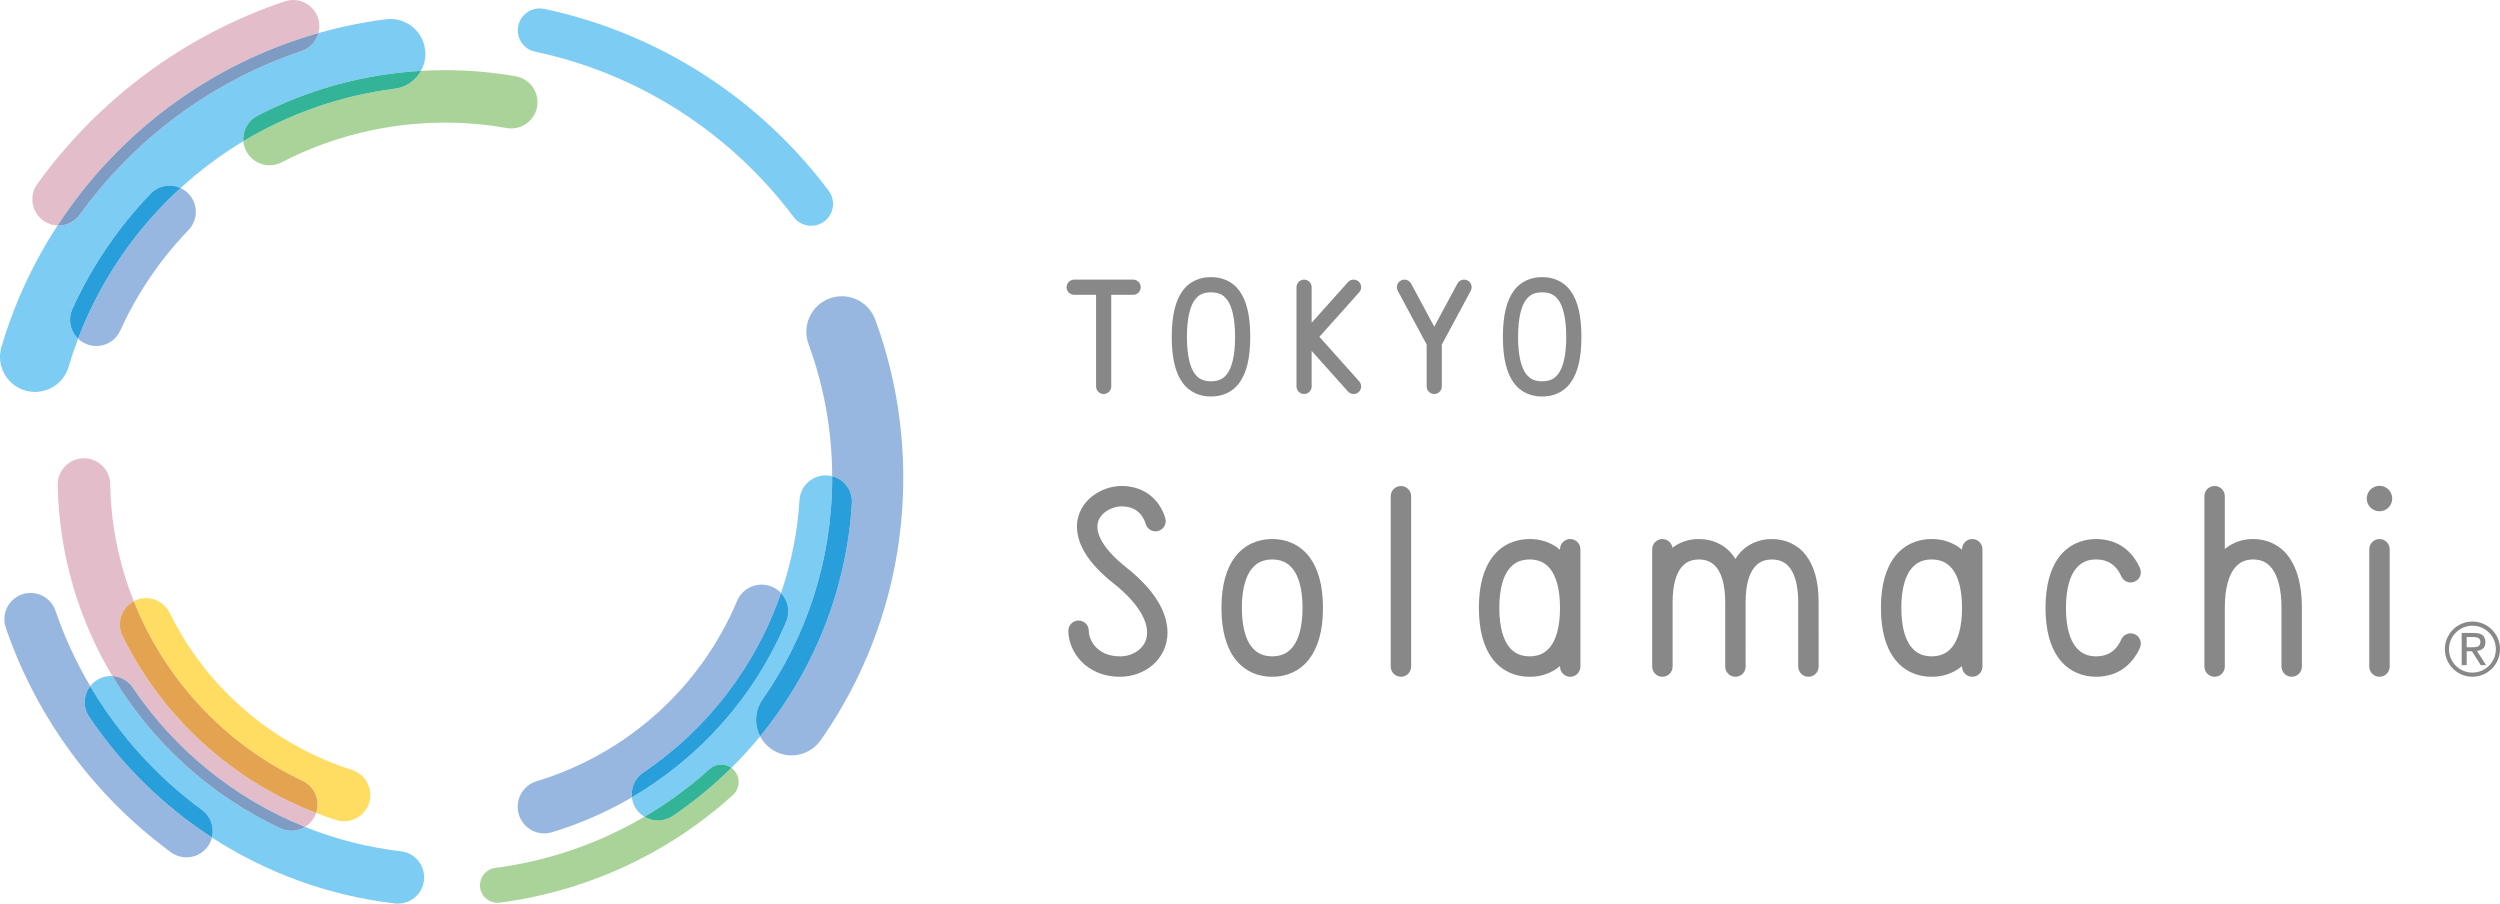 <?xml version="1.0" encoding="utf-8"?>
<!-- Generator: Adobe Illustrator 21.1.0, SVG Export Plug-In . SVG Version: 6.00 Build 0)  -->
<svg version="1.1" id="solamachi-logo" xmlns="http://www.w3.org/2000/svg" xmlns:xlink="http://www.w3.org/1999/xlink" x="0px"
	 y="0px" viewBox="0 0 406.825 147.045" style="enable-background:new 0 0 406.825 147.045;" xml:space="preserve">
<style type="text/css">
	.st0{fill:#7DCCF3;}
	.st1{fill:#E4BDCA;}
	.st2{fill:#97B7E0;}
	.st3{fill:#7E9CC3;}
	.st4{fill:#289EDA;}
	.st5{fill:#A9D399;}
	.st6{fill:#33B498;}
	.st7{fill:#FFDD63;}
	.st8{fill:#E4A350;}
	.st9{fill:#888888;}
</style>
<path class="st0" d="M65.247,138.532h-0.002c-5.456-0.634-10.693-1.993-15.615-3.968c-0.669,0.408-1.44,0.631-2.229,0.631
	c-0.609,0-1.227-0.131-1.814-0.409c-11.504-5.406-20.949-14.124-27.306-24.773c-0.893-0.047-1.809,0.181-2.607,0.719
	c-0.389,0.261-0.719,0.579-0.991,0.93c4.616,7.845,10.796,14.726,18.187,20.139v0.002c1.443,1.056,2.027,2.849,1.617,4.483
	c8.763,5.686,18.882,9.463,29.771,10.731c0.167,0.019,0.335,0.028,0.501,0.028c2.138,0.002,3.983-1.601,4.237-3.777
	C69.268,140.926,67.589,138.807,65.247,138.532"/>
<path class="st1" d="M51.823,5.381c0.212-0.785,0.203-1.638-0.075-2.467c-0.75-2.236-3.171-3.441-5.409-2.691
	C29.896,5.739,15.915,16.288,6.071,29.93c-1.381,1.913-0.948,4.582,0.965,5.964c0.707,0.51,1.519,0.768,2.331,0.801
	C19.107,21.759,34.044,10.418,51.823,5.381"/>
<path class="st2" d="M12.709,55.106c0.341,0.331,0.742,0.613,1.2,0.821c0.573,0.26,1.173,0.383,1.763,0.383
	c1.625,0,3.177-0.931,3.893-2.507c2.736-6.028,6.491-11.573,11.105-16.362c1.636-1.7,1.586-4.405-0.112-6.04
	c-0.355-0.343-0.756-0.607-1.18-0.801C22.032,37.313,16.283,45.7,12.709,55.106"/>
<path class="st0" d="M87.087,8.415c17.044,3.594,31.915,13.355,42.063,26.901c0.701,0.933,1.77,1.425,2.853,1.425
	c0.743,0,1.491-0.231,2.132-0.71c1.573-1.179,1.892-3.41,0.714-4.985C123.685,16.149,107.335,5.411,88.557,1.45
	c-1.925-0.406-3.813,0.825-4.219,2.748C83.932,6.122,85.163,8.011,87.087,8.415"/>
<path class="st2" d="M142.421,51.992c-1.102-2.996-4.425-4.53-7.42-3.429c-2.997,1.102-4.533,4.425-3.431,7.421
	c2.465,6.703,3.821,13.934,3.852,21.505c1.95,0.494,3.335,2.317,3.207,4.399c-0.876,14.257-6.305,27.417-14.93,37.929
	c0.416,0.796,1.019,1.508,1.806,2.059c1.008,0.706,2.164,1.045,3.309,1.045c1.823,0,3.617-0.861,4.742-2.469
	c8.462-12.089,13.432-26.844,13.431-42.707C146.987,68.707,145.377,60.024,142.421,51.992"/>
<path class="st1" d="M21.603,111.888c6.815,10.114,16.567,18.077,28.027,22.676c0.689-0.421,1.269-1.039,1.638-1.826
	c0.069-0.145,0.127-0.293,0.178-0.442c-12.155-4.685-22.504-13.338-29.235-24.614c-0.815-1.361-1.575-2.761-2.277-4.193
	c-1.019-2.08-0.195-4.576,1.834-5.652c-2.375-5.966-3.721-12.405-3.836-19.067c-0.04-2.36-1.986-4.237-4.346-4.196
	c-2.358,0.042-4.236,1.988-4.195,4.347c0.2,11.221,3.39,21.879,8.89,31.092C19.575,110.081,20.823,110.73,21.603,111.888"/>
<path class="st3" d="M45.587,134.786c0.587,0.278,1.205,0.409,1.814,0.409c0.789,0,1.56-0.223,2.229-0.631
	c-11.46-4.599-21.212-12.562-28.027-22.676c-0.78-1.158-2.028-1.807-3.322-1.875C24.638,120.662,34.083,129.38,45.587,134.786"/>
<path class="st2" d="M14.519,116.661c-1.057-1.568-0.933-3.582,0.164-4.999c-2.283-3.88-4.189-7.991-5.659-12.286
	c-0.765-2.23-3.192-3.421-5.424-2.656s-3.423,3.191-2.659,5.424c5.011,14.638,14.421,27.42,26.879,36.549
	c0.761,0.557,1.645,0.826,2.521,0.826c1.315,0,2.613-0.606,3.449-1.745c0.337-0.461,0.567-0.966,0.697-1.488
	C26.58,131.155,19.777,124.47,14.519,116.661"/>
<path class="st4" d="M32.87,131.803v-0.002c-7.391-5.413-13.571-12.294-18.187-20.139c-1.097,1.417-1.221,3.431-0.164,4.999
	c5.258,7.809,12.061,14.494,19.968,19.625C34.897,134.652,34.313,132.859,32.87,131.803"/>
<path class="st5" d="M87.402,17.367c0.408-2.322-1.143-4.538-3.466-4.948c-3.816-0.672-7.674-1.004-11.531-1.004
	c-1.3,0-2.599,0.038-3.897,0.115c-0.847,1.537-2.387,2.666-4.261,2.905c-8.966,1.142-17.298,4.131-24.647,8.542
	c0.046,0.548,0.196,1.095,0.465,1.613c0.76,1.467,2.251,2.308,3.796,2.308c0.662,0,1.334-0.155,1.962-0.481
	c8.299-4.302,17.436-6.46,26.582-6.46c3.364,0,6.726,0.292,10.049,0.876C84.777,21.242,86.993,19.691,87.402,17.367"/>
<path class="st0" d="M124.083,113.825c7.151-10.23,11.34-22.641,11.342-36.08c0-0.087-0.002-0.171-0.003-0.256
	c-0.255-0.064-0.52-0.109-0.794-0.125c-2.355-0.146-4.379,1.643-4.524,4c-0.321,5.249-1.356,10.328-3.009,15.137
	c1.137,1.209,1.526,3.02,0.842,4.649c-5.158,12.267-14.109,22.16-25.11,28.597c0.076,0.658,0.303,1.308,0.699,1.895
	c0.36,0.533,0.824,0.953,1.342,1.264c3.756-2.206,7.305-4.792,10.569-7.752c1.016-0.919,2.511-0.972,3.579-0.202
	c1.65-1.63,3.213-3.343,4.683-5.135C122.733,117.965,122.802,115.654,124.083,113.825"/>
<path class="st4" d="M135.422,77.489c0.001,0.085,0.003,0.169,0.003,0.256c-0.002,13.439-4.191,25.85-11.342,36.08
	c-1.281,1.829-1.35,4.14-0.384,5.992c8.625-10.512,14.054-23.672,14.93-37.929C138.757,79.806,137.372,77.983,135.422,77.489"/>
<path class="st2" d="M104.679,125.711c10.391-7.007,18.314-17.274,22.416-29.21c-0.403-0.428-0.898-0.783-1.476-1.026
	c-2.208-0.929-4.749,0.109-5.676,2.317h-0.001c-6.036,14.371-18.203,24.971-32.622,29.34c-2.292,0.696-3.586,3.116-2.893,5.409
	c0.568,1.871,2.288,3.079,4.15,3.079c0.416,0,0.839-0.062,1.258-0.188c4.554-1.381,8.914-3.298,12.992-5.685
	C102.649,128.212,103.31,126.635,104.679,125.711"/>
<path class="st4" d="M127.937,101.15c0.684-1.629,0.295-3.44-0.842-4.649c-4.102,11.936-12.025,22.203-22.416,29.21
	c-1.369,0.924-2.03,2.501-1.852,4.036C113.828,123.31,122.779,113.417,127.937,101.15"/>
<path class="st5" d="M107.072,133.526c-0.773,0-1.535-0.217-2.204-0.62c-7.441,4.371-15.708,7.219-24.28,8.332
	c-1.559,0.203-2.66,1.63-2.458,3.193c0.186,1.433,1.411,2.478,2.819,2.478c0.123,0,0.248-0.006,0.373-0.023
	c14.043-1.826,27.338-7.897,37.941-17.514c1.166-1.056,1.253-2.857,0.197-4.023c-0.136-0.151-0.286-0.282-0.444-0.397
	c-2.929,2.895-6.125,5.527-9.559,7.843C108.725,133.288,107.894,133.526,107.072,133.526"/>
<path class="st6" d="M115.437,125.154c-3.264,2.96-6.813,5.546-10.569,7.752c0.669,0.403,1.431,0.62,2.204,0.62
	c0.822,0,1.653-0.238,2.385-0.731c3.434-2.316,6.63-4.948,9.559-7.843C117.948,124.182,116.453,124.235,115.437,125.154"/>
<path class="st7" d="M49.22,127.055c1.989,0.936,2.92,3.209,2.226,5.241c1.067,0.411,2.147,0.795,3.242,1.145
	c0.431,0.136,0.868,0.203,1.298,0.203c1.809,0,3.49-1.158,4.069-2.975c0.716-2.246-0.523-4.649-2.771-5.367
	c-11.567-3.689-21.497-11.535-27.74-22.001c-0.694-1.161-1.341-2.353-1.942-3.575c-1.037-2.117-3.598-2.992-5.716-1.955
	c-0.041,0.02-0.078,0.045-0.118,0.066C26.835,110.566,36.605,121.132,49.22,127.055"/>
<path class="st8" d="M19.934,103.489c0.702,1.432,1.462,2.832,2.277,4.193c6.731,11.276,17.08,19.929,29.235,24.614
	c0.694-2.032-0.237-4.305-2.226-5.241c-12.615-5.923-22.385-16.489-27.452-29.218C19.739,98.913,18.915,101.409,19.934,103.489"/>
<path class="st0" d="M41.892,18.831c8.358-4.33,17.441-6.764,26.616-7.301c0.564-1.022,0.825-2.221,0.665-3.466
	c-0.399-3.119-3.25-5.326-6.37-4.927c-3.761,0.481-7.427,1.237-10.98,2.244c-0.36,1.333-1.358,2.468-2.766,2.941
	C34.349,13.255,21.821,22.703,13,34.929c-0.836,1.157-2.144,1.771-3.469,1.771c-0.055,0-0.11-0.003-0.164-0.005
	c-3.952,6.06-7.05,12.711-9.133,19.775c-0.89,3.017,0.836,6.184,3.852,7.074C4.624,63.7,5.167,63.777,5.7,63.777
	c2.46,0,4.728-1.607,5.46-4.086c0.458-1.553,0.977-3.081,1.549-4.585c-1.262-1.221-1.69-3.145-0.923-4.835
	c3.137-6.909,7.437-13.265,12.734-18.758c1.294-1.343,3.254-1.651,4.858-0.913c3.131-2.863,6.553-5.421,10.222-7.623
	C39.462,21.311,40.315,19.648,41.892,18.831"/>
<path class="st3" d="M13,34.929c8.821-12.226,21.349-21.674,36.057-26.607c1.408-0.473,2.406-1.608,2.766-2.941
	C34.044,10.418,19.107,21.759,9.367,36.695C9.421,36.697,9.476,36.7,9.531,36.7C10.856,36.7,12.164,36.086,13,34.929"/>
<path class="st4" d="M24.52,31.513c-5.297,5.493-9.597,11.849-12.734,18.758c-0.767,1.69-0.339,3.614,0.923,4.835
	C16.283,45.7,22.032,37.313,29.378,30.6C27.774,29.862,25.814,30.17,24.52,31.513"/>
<path class="st6" d="M68.508,11.53c-9.175,0.537-18.258,2.971-26.616,7.301c-1.577,0.817-2.43,2.48-2.292,4.146
	c7.349-4.411,15.681-7.4,24.647-8.542C66.121,14.196,67.661,13.067,68.508,11.53"/>
<path class="st9" d="M402.615,103.002c0.622,0,1.081,0.122,1.382,0.372c0.299,0.25,0.45,0.619,0.45,1.126
	c0,0.473-0.132,0.815-0.397,1.036c-0.262,0.22-0.588,0.348-0.979,0.388l1.495,2.315h-0.874l-1.426-2.256h-0.86v2.256h-0.816v-5.237
	L402.615,103.002 M402.254,105.326c0.184,0,0.359-0.006,0.524-0.02c0.164-0.011,0.308-0.041,0.435-0.1
	c0.127-0.054,0.229-0.14,0.305-0.258c0.076-0.115,0.115-0.278,0.115-0.484c0-0.176-0.035-0.315-0.101-0.418
	c-0.07-0.107-0.156-0.183-0.266-0.243c-0.107-0.056-0.23-0.091-0.371-0.111c-0.139-0.021-0.274-0.032-0.412-0.032h-1.077v1.666
	C401.406,105.326,402.254,105.326,402.254,105.326z"/>
<path class="st9" d="M406.825,105.636c0,2.478-2.01,4.489-4.488,4.489s-4.482-2.011-4.482-4.489c0-2.479,2.004-4.49,4.482-4.49
	S406.825,103.157,406.825,105.636 M398.522,105.636c-0.004,2.106,1.707,3.818,3.815,3.816c2.105-0.002,3.818-1.71,3.816-3.816
	c-0.004-2.107-1.711-3.814-3.816-3.816C400.229,101.818,398.528,103.529,398.522,105.636z"/>
<path class="st9" d="M182.227,110.13c-2.719,0-4.891-1.044-6.285-2.514c-1.404-1.48-2.082-3.293-2.091-4.973h0.001
	c0-0.917,0.743-1.661,1.661-1.661c0.917,0,1.661,0.744,1.661,1.661c0,0.748,0.359,1.846,1.165,2.673
	c0.81,0.83,2.001,1.48,3.932,1.492c1.189,0.007,2.332-0.42,3.122-1.104c0.797-0.689,1.264-1.578,1.274-2.781
	c0.013-1.789-1.227-4.641-5.465-7.991c-4.111-3.251-5.926-6.322-5.95-9.215c-0.019-2.129,1.087-3.883,2.484-4.964
	c1.41-1.091,3.107-1.66,4.77-1.67c1.971-0.01,3.643,0.641,4.834,1.658c1.195,1.018,1.918,2.323,2.289,3.6
	c0.257,0.881-0.249,1.803-1.129,2.06c-0.882,0.256-1.804-0.251-2.06-1.131c-0.223-0.764-0.638-1.484-1.242-1.99
	c-0.606-0.507-1.405-0.866-2.692-0.875c-0.861-0.004-1.955,0.35-2.715,0.959c-0.773,0.621-1.209,1.356-1.217,2.353
	c-0.01,1.333,0.958,3.66,4.69,6.61c4.656,3.682,6.703,7.299,6.725,10.596c0.013,2.179-0.978,4.068-2.431,5.302
	c-1.458,1.236-3.339,1.901-5.287,1.905H182.227"/>
<path class="st9" d="M372.42,90.573c-1.425-1.952-3.62-2.88-5.766-2.855c-1.628-0.02-3.282,0.512-4.609,1.619v-8.592
	c0-0.918-0.744-1.662-1.662-1.662c-0.917,0-1.661,0.744-1.661,1.662v27.723c0,0.918,0.744,1.662,1.661,1.662
	c0.918,0,1.662-0.744,1.662-1.662v-9.58c0-3.209,0.676-5.227,1.506-6.33c0.844-1.095,1.786-1.492,3.103-1.518
	c1.316,0.026,2.259,0.423,3.101,1.518c0.834,1.107,1.512,3.135,1.507,6.365v9.545c0,0.918,0.744,1.662,1.662,1.662
	s1.661-0.744,1.661-1.662v-9.545C374.583,95.261,373.856,92.517,372.42,90.573"/>
<path class="st9" d="M332.87,98.923c-0.004,3.674,0.775,6.442,2.287,8.384c1.513,1.944,3.761,2.845,5.974,2.823
	c1.432-0.014,2.872-0.344,4.126-1.141c1.255-0.796,2.287-2.02,2.978-3.589v-0.002c0.373-0.838-0.007-1.819-0.846-2.191
	c-0.84-0.371-1.82,0.009-2.191,0.847c-0.473,1.068-1.063,1.711-1.719,2.129c-0.658,0.415-1.428,0.623-2.348,0.625
	c-1.431,0.003-2.476-0.453-3.359-1.551c-0.878-1.107-1.582-3.112-1.58-6.334c0.002-3.22,0.702-5.225,1.58-6.332
	c0.883-1.099,1.928-1.555,3.359-1.551c0.92,0.002,1.69,0.21,2.348,0.623c0.656,0.421,1.246,1.063,1.719,2.131
	c0.371,0.839,1.351,1.219,2.191,0.846c0.839-0.37,1.219-1.352,0.846-2.191v-0.001c-0.691-1.569-1.723-2.793-2.978-3.589
	c-1.254-0.797-2.694-1.127-4.126-1.141c-2.213-0.022-4.461,0.88-5.974,2.824C333.645,92.484,332.874,95.25,332.87,98.923"/>
<path class="st9" d="M322.605,89.379c0-0.917-0.744-1.661-1.66-1.661c-0.918,0-1.661,0.744-1.661,1.661v0.079
	c-1.412-1.199-3.188-1.758-4.94-1.74c-2.213-0.022-4.468,0.873-5.972,2.824c-1.512,1.94-2.291,4.707-2.288,8.382
	c0.003,3.675,0.776,6.443,2.288,8.383c1.504,1.951,3.759,2.847,5.972,2.824c1.752,0.017,3.528-0.542,4.94-1.741v0.079
	c0,0.918,0.743,1.662,1.661,1.662c0.916,0,1.66-0.744,1.66-1.662V89.379 M317.704,105.255c-0.883,1.098-1.929,1.529-3.36,1.552
	c-1.429-0.022-2.474-0.454-3.358-1.552c-0.878-1.109-1.583-3.113-1.58-6.331c-0.003-3.221,0.702-5.225,1.58-6.333
	c0.884-1.099,1.928-1.529,3.358-1.551c1.433,0.022,2.477,0.452,3.36,1.551c0.877,1.107,1.582,3.112,1.58,6.333
	C319.286,102.142,318.581,104.148,317.704,105.255z"/>
<path class="st9" d="M257.182,89.379c0-0.917-0.744-1.661-1.661-1.661c-0.918,0-1.661,0.744-1.661,1.661v0.079
	c-1.411-1.199-3.187-1.758-4.94-1.74c-2.211-0.022-4.467,0.873-5.972,2.824c-1.512,1.94-2.29,4.707-2.287,8.382
	c0.002,3.675,0.775,6.443,2.287,8.383c1.505,1.951,3.761,2.847,5.972,2.824c1.753,0.017,3.529-0.542,4.94-1.741v0.079
	c0,0.918,0.743,1.662,1.661,1.662c0.917,0,1.661-0.744,1.661-1.662V89.379 M252.281,105.255c-0.884,1.098-1.929,1.529-3.361,1.552
	c-1.428-0.022-2.474-0.454-3.357-1.552c-0.878-1.109-1.583-3.113-1.58-6.331c-0.003-3.221,0.702-5.225,1.58-6.333
	c0.883-1.099,1.928-1.529,3.357-1.551c1.433,0.022,2.477,0.452,3.361,1.551c0.877,1.107,1.582,3.112,1.579,6.333
	C253.863,102.142,253.158,104.148,252.281,105.255z"/>
<path class="st9" d="M226.312,108.468V80.751c0-0.918,0.745-1.661,1.662-1.661c0.916,0,1.661,0.743,1.661,1.661v27.717
	c0,0.918-0.745,1.662-1.661,1.662C227.057,110.13,226.312,109.386,226.312,108.468"/>
<path class="st9" d="M284.065,97.971c-0.003-2.874,0.629-4.64,1.386-5.596c0.762-0.946,1.642-1.309,2.892-1.332
	c1.249,0.023,2.129,0.386,2.893,1.333c0.759,0.956,1.388,2.721,1.387,5.595v10.497c0,0.918,0.743,1.662,1.661,1.662
	s1.662-0.744,1.662-1.662l-0.001-10.497c-0.003-3.327-0.702-5.857-2.093-7.645c-1.387-1.797-3.477-2.627-5.509-2.605
	c-2.032-0.022-4.123,0.808-5.507,2.605c-0.154,0.199-0.295,0.408-0.432,0.622c-0.136-0.214-0.278-0.423-0.433-0.622
	c-1.385-1.797-3.474-2.627-5.507-2.606c-1.506-0.016-3.045,0.439-4.304,1.407c-0.122-0.796-0.806-1.409-1.636-1.409
	c-0.918,0-1.662,0.744-1.662,1.66v19.09c0,0.918,0.744,1.662,1.662,1.662c0.917,0,1.661-0.744,1.661-1.662V97.971
	c-0.003-2.874,0.628-4.639,1.387-5.595c0.763-0.946,1.642-1.31,2.892-1.333c1.249,0.023,2.128,0.387,2.893,1.333
	c0.758,0.956,1.388,2.721,1.386,5.595v10.497c0,0.918,0.744,1.662,1.661,1.662c0.918,0,1.663-0.744,1.663-1.662L284.065,97.971"/>
<path class="st9" d="M385.55,108.468V89.379c0-0.917,0.745-1.661,1.661-1.661c0.918,0,1.663,0.744,1.663,1.661v19.089
	c0,0.918-0.745,1.662-1.663,1.662C386.295,110.13,385.55,109.386,385.55,108.468"/>
<path class="st9" d="M389.285,81.129c0,1.145-0.927,2.071-2.074,2.071c-1.143,0-2.07-0.926-2.07-2.071
	c0-1.144,0.927-2.074,2.07-2.074C388.358,79.055,389.285,79.985,389.285,81.129"/>
<path class="st9" d="M213.001,90.542c-1.505-1.951-3.76-2.846-5.973-2.824c-2.215-0.022-4.47,0.873-5.976,2.824
	c-1.51,1.942-2.283,4.709-2.286,8.381c0.003,3.674,0.776,6.442,2.286,8.384c1.506,1.951,3.761,2.846,5.976,2.823
	c2.213,0.023,4.468-0.873,5.973-2.823c1.51-1.942,2.284-4.71,2.286-8.384C215.285,95.251,214.511,92.484,213.001,90.542
	 M210.385,105.258c-0.883,1.098-1.926,1.527-3.357,1.55c-1.433-0.023-2.477-0.452-3.36-1.551c-0.877-1.108-1.576-3.112-1.58-6.334
	c-0.002-3.22,0.703-5.225,1.58-6.332c0.883-1.099,1.927-1.528,3.36-1.551c1.431,0.023,2.474,0.452,3.357,1.55
	c0.878,1.108,1.582,3.113,1.578,6.333C211.961,102.145,211.263,104.149,210.385,105.258z"/>
<path class="st9" d="M184.398,45.503H174.8c-0.682,0-1.235,0.553-1.235,1.235c0,0.68,0.553,1.233,1.235,1.233h3.564v14.913
	c0,0.682,0.553,1.233,1.234,1.233c0.682,0,1.235-0.551,1.235-1.233V47.971h3.565c0.682,0,1.233-0.553,1.233-1.233
	C185.631,46.056,185.08,45.503,184.398,45.503"/>
<path class="st9" d="M232.16,56.075v6.809c0,0.682,0.552,1.233,1.235,1.233c0.681,0,1.233-0.551,1.233-1.233v-6.809l4.706-8.753
	c0.322-0.601,0.097-1.349-0.503-1.671c-0.6-0.323-1.349-0.098-1.67,0.504l-3.766,7.004l-3.763-7.004
	c-0.322-0.602-1.07-0.827-1.671-0.504c-0.6,0.322-0.824,1.07-0.501,1.671L232.16,56.075"/>
<path class="st9" d="M201.71,47.361c-1.165-1.646-2.972-2.286-4.644-2.261c-1.673-0.025-3.48,0.615-4.645,2.261
	c-1.165,1.629-1.737,3.997-1.743,7.449c0.006,3.451,0.578,5.818,1.743,7.448c1.165,1.646,2.972,2.286,4.645,2.26
	c1.672,0.026,3.479-0.614,4.644-2.26c1.165-1.63,1.738-3.997,1.744-7.448C203.448,51.358,202.875,48.99,201.71,47.361
	 M199.711,60.811c-0.701,0.933-1.47,1.214-2.645,1.239c-1.176-0.025-1.944-0.306-2.645-1.239c-0.7-0.949-1.28-2.82-1.274-6.001
	c0.006-3.183,0.574-5.053,1.274-6.002c0.701-0.934,1.469-1.214,2.645-1.239c1.175,0.025,1.944,0.305,2.645,1.239
	c0.7,0.949,1.268,2.819,1.274,6.002C200.992,57.991,200.411,59.862,199.711,60.811z"/>
<path class="st9" d="M255.598,47.361c-1.165-1.646-2.972-2.286-4.644-2.261c-1.672-0.025-3.48,0.615-4.645,2.261
	c-1.164,1.629-1.736,3.997-1.744,7.449c0.008,3.451,0.58,5.818,1.744,7.448c1.165,1.646,2.973,2.286,4.645,2.26
	c1.672,0.026,3.479-0.614,4.644-2.26c1.165-1.63,1.738-3.997,1.744-7.448C257.336,51.358,256.763,48.99,255.598,47.361
	 M253.598,60.811c-0.701,0.933-1.47,1.214-2.644,1.239c-1.176-0.025-1.945-0.306-2.645-1.239c-0.699-0.949-1.28-2.82-1.274-6.001
	c0.007-3.183,0.575-5.053,1.274-6.002c0.7-0.934,1.469-1.214,2.645-1.239c1.174,0.025,1.943,0.305,2.644,1.239
	c0.7,0.949,1.268,2.819,1.276,6.002C254.879,57.991,254.298,59.862,253.598,60.811z"/>
<path class="st9" d="M219.35,63.706c0.455,0.51,1.235,0.553,1.742,0.098c0.509-0.454,0.551-1.234,0.098-1.742l-6.482-7.253
	l6.482-7.249c0.453-0.509,0.411-1.288-0.098-1.742c-0.507-0.454-1.287-0.412-1.742,0.097l-5.905,6.603v-5.78
	c0-0.682-0.552-1.235-1.234-1.235s-1.234,0.553-1.234,1.235v16.146c0,0.682,0.552,1.234,1.234,1.234s1.234-0.552,1.234-1.234v-5.783
	L219.35,63.706"/>
</svg>
